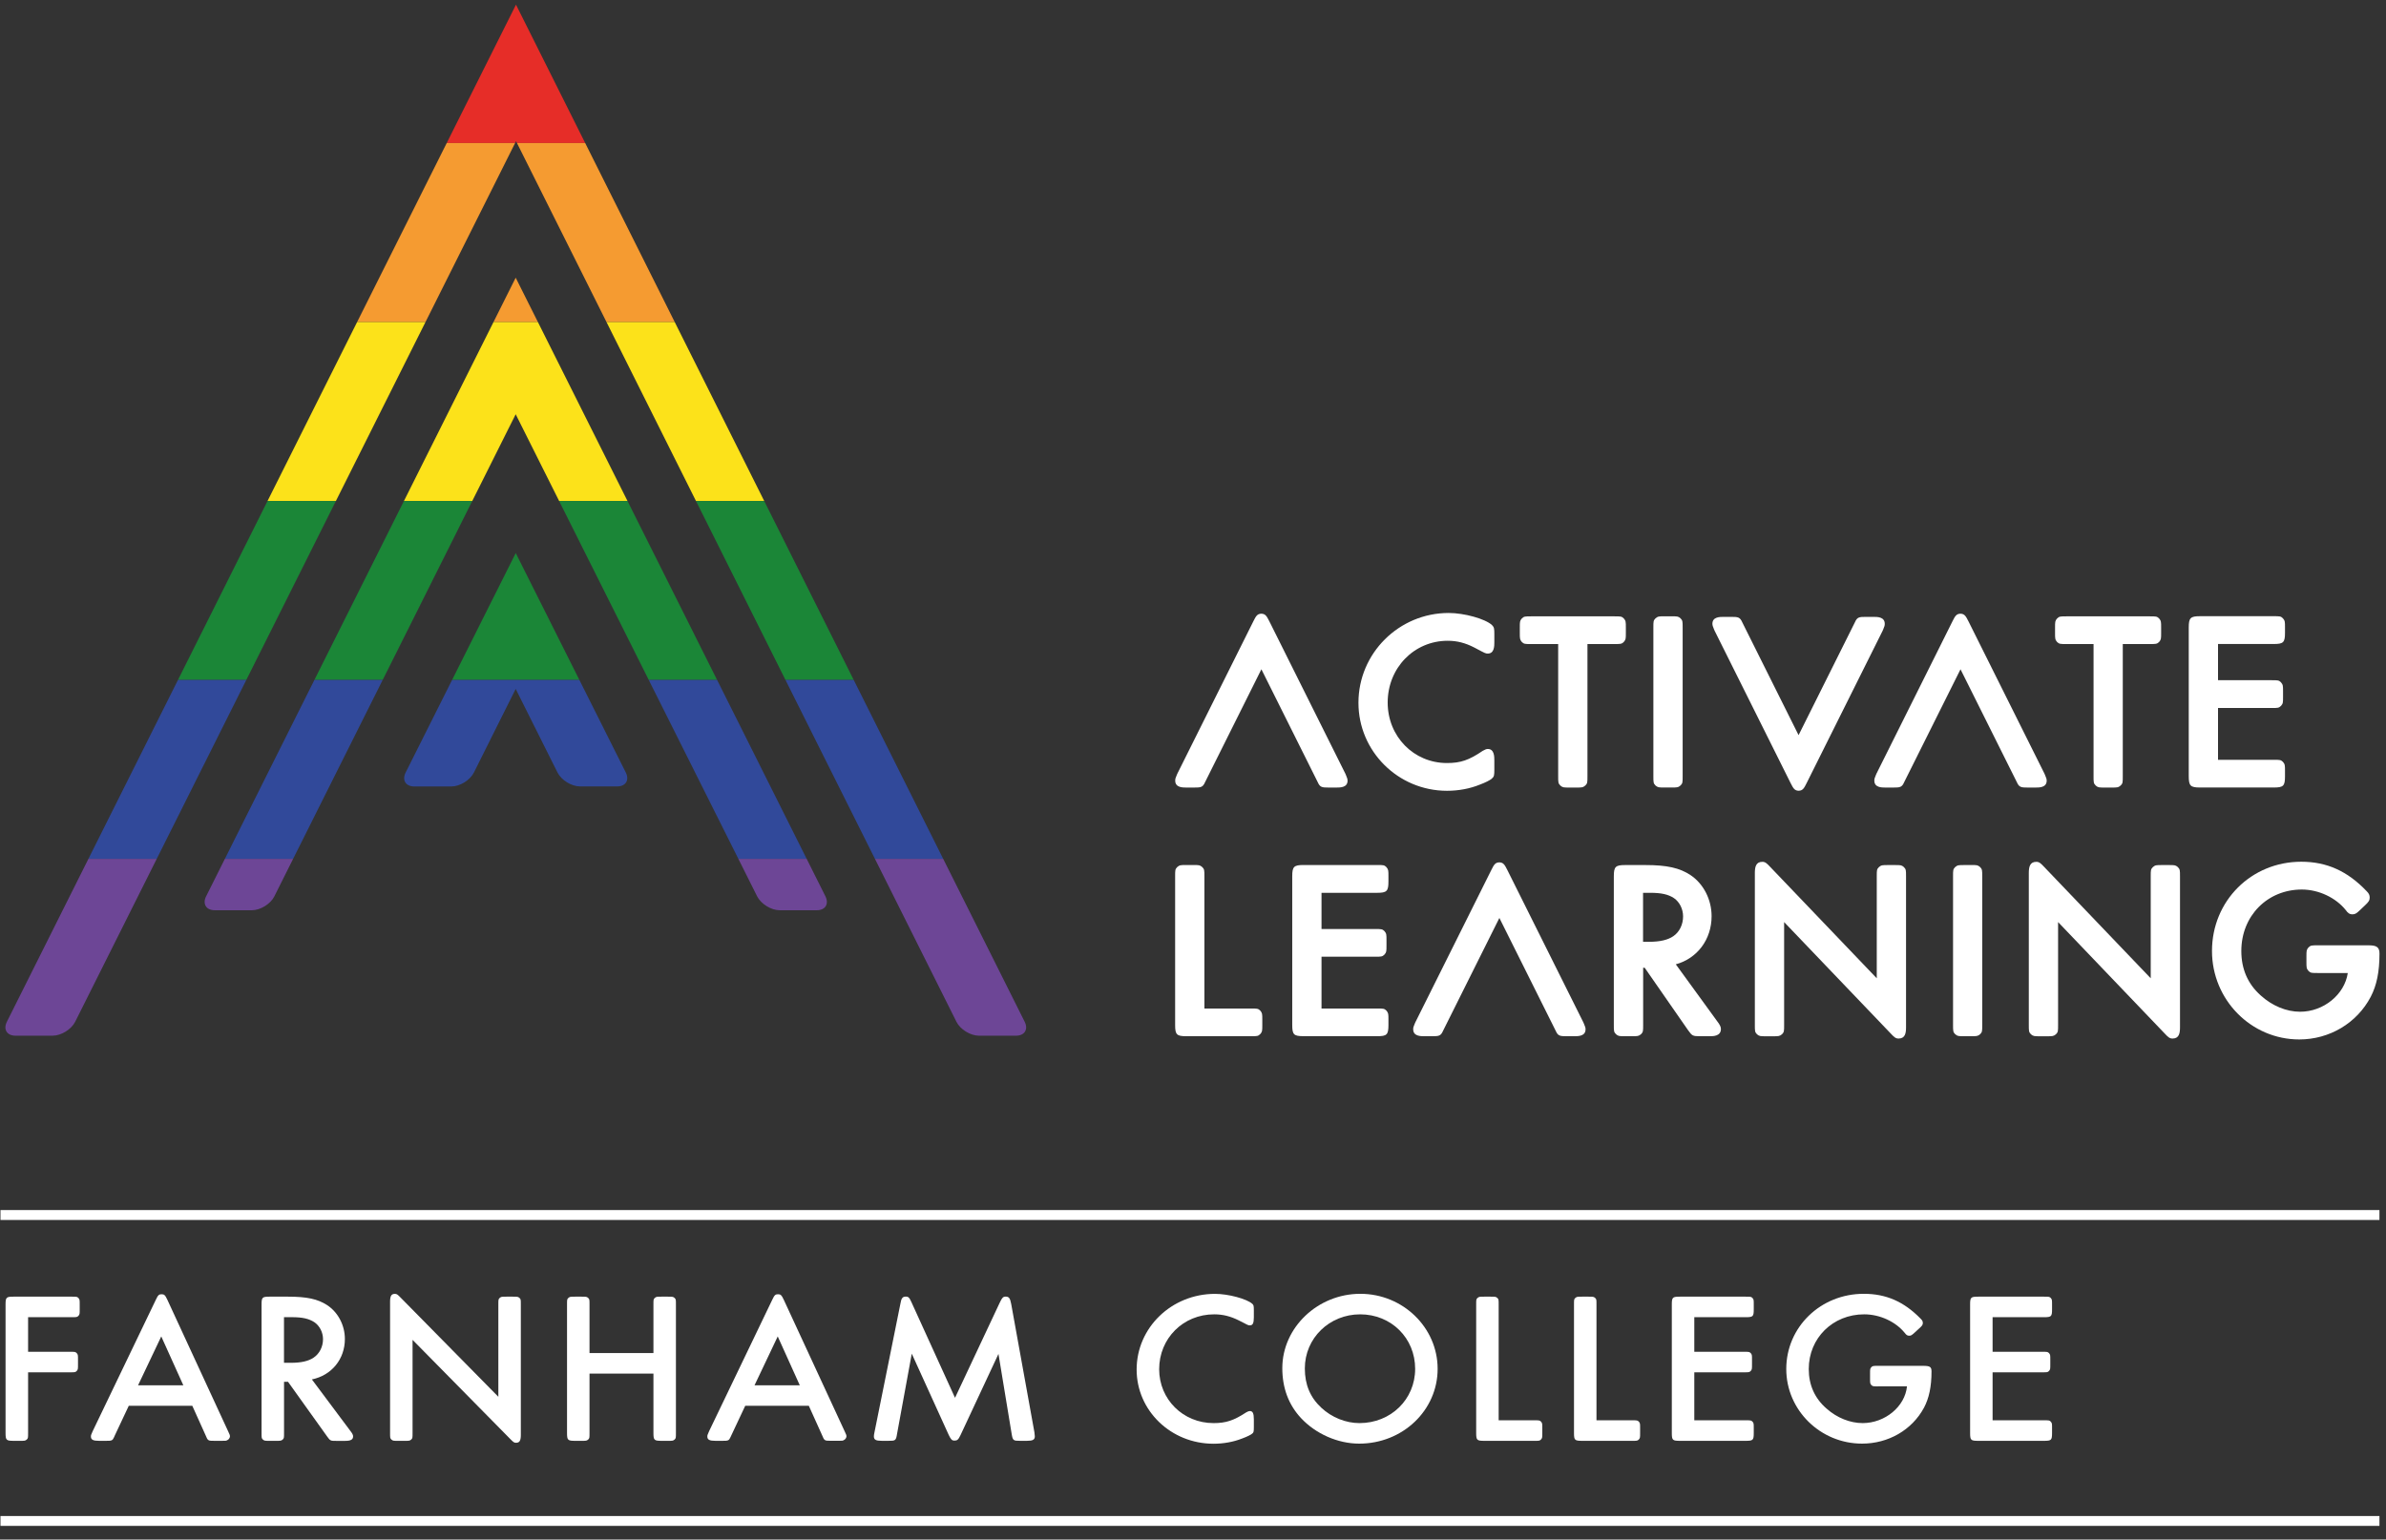 <?xml version="1.0" encoding="utf-8"?>
<!-- Generator: Adobe Illustrator 26.0.3, SVG Export Plug-In . SVG Version: 6.00 Build 0)  -->
<svg version="1.1" xmlns="http://www.w3.org/2000/svg" xmlns:xlink="http://www.w3.org/1999/xlink" x="0px" y="0px"
	 viewBox="0 0 502 324" style="enable-background:new 0 0 502 324;" xml:space="preserve">
<rect x="0" y="0" width="502" height="324" fill="#333333" stroke="none"/>
<style type="text/css">
	.st0{fill:#FFFFFF;}
	.st1{clip-path:url(#SVGID_00000011726117052580685320000000556895916917617033_);}
	.st2{fill:#E62D28;}
	.st3{fill:#F59B31;}
	.st4{fill:#FCE21A;}
	.st5{fill:#1B8637;}
	.st6{fill:#31499A;}
	.st7{fill:#6D4696;}
	.st8{clip-path:url(#SVGID_00000039116067395865223330000007696039950287198143_);}
	.st9{clip-path:url(#SVGID_00000044159915454491873030000000431421128595855772_);}
</style>
<g id="Layer_2">
</g>
<g id="Layer_1">
	<g>
		<path class="st0" d="M252.93,182.46c-0.49-0.42-0.7-0.42-1.9-0.42h-1.43c-1.2,0-1.42,0-1.93,0.44c-0.43,0.44-0.43,0.66-0.43,1.93
			v31.3c0,2.03,0.33,2.36,2.36,2.36h13.61c1.26,0,1.49,0,1.95-0.46c0.42-0.48,0.42-0.7,0.42-1.9v-1.1c0-1.2,0-1.42-0.43-1.93
			c-0.44-0.44-0.67-0.44-1.93-0.44h-9.82v-27.83C253.4,183.15,253.4,182.92,252.93,182.46z"/>
		<path class="st0" d="M292.12,215.71v-1.1c0-1.2,0-1.42-0.43-1.93c-0.44-0.44-0.66-0.44-1.93-0.44h-11.72v-10.9h11.3
			c1.26,0,1.49,0,1.95-0.46c0.42-0.48,0.42-0.7,0.42-1.9v-1.11c0-1.2,0-1.42-0.44-1.93c-0.44-0.43-0.66-0.43-1.93-0.43h-11.3v-7.62
			h11.72c2.01,0,2.36-0.35,2.36-2.37v-1.11c0-1.2,0-1.42-0.43-1.93c-0.44-0.44-0.66-0.44-1.93-0.44h-15.52
			c-2.01,0-2.36,0.35-2.36,2.36v31.3c0,2.03,0.33,2.36,2.36,2.36h15.52C291.78,218.08,292.12,217.75,292.12,215.71z"/>
		<path class="st0" d="M413.27,182.05c-1.21,0-1.42,0-1.93,0.44c-0.43,0.44-0.43,0.66-0.43,1.92v31.3c0,1.26,0,1.49,0.46,1.95
			c0.48,0.41,0.7,0.41,1.9,0.41h1.42c1.2,0,1.42,0,1.93-0.43c0.43-0.44,0.43-0.66,0.43-1.93v-31.3c0-1.26,0-1.49-0.46-1.95
			c-0.49-0.42-0.7-0.42-1.91-0.42H413.27z"/>
		<path class="st0" d="M498.3,198.94h-10.67c-1.26,0-1.49,0-1.95,0.46c-0.42,0.49-0.42,0.7-0.42,1.9v1.11c0,1.21,0,1.42,0.44,1.93
			c0.44,0.43,0.67,0.43,1.92,0.43h6.34c-0.68,4.54-5.09,8.15-10.04,8.15c-2.87,0-5.89-1.25-8.28-3.43
			c-2.71-2.41-4.08-5.55-4.08-9.35c0-7.38,5.47-12.94,12.73-12.94c3.54,0,7.18,1.72,9.27,4.36c0.37,0.53,0.73,0.86,1.39,0.86
			c0.6,0,0.88-0.23,1.65-0.96l0.95-0.9c0.78-0.73,1.02-1.06,1.02-1.67c0-0.51-0.17-0.88-0.64-1.34c-4.02-4.23-8.39-6.2-13.76-6.2
			c-10.53,0-18.78,8.25-18.78,18.78c0,10.27,8.23,18.62,18.36,18.62c6.37,0,12.14-3.44,15.04-8.98c1.26-2.41,1.84-5.29,1.84-9.06
			C500.66,199.22,499.87,198.94,498.3,198.94z"/>
		<path class="st0" d="M456.3,182.05h-1.43c-1.21,0-1.43,0-1.93,0.44c-0.44,0.44-0.44,0.67-0.44,1.93v21.46l-22.41-23.43
			c-0.75-0.8-1.06-1.08-1.67-1.08c-1.38,0-1.57,1.14-1.57,2.37v31.98c0,1.26,0,1.49,0.46,1.95c0.48,0.41,0.7,0.41,1.9,0.41h1.43
			c1.2,0,1.42,0,1.93-0.43c0.44-0.44,0.44-0.67,0.44-1.93v-21.67l22.41,23.43c0.75,0.8,1.06,1.08,1.67,1.08
			c1.38,0,1.57-1.13,1.57-2.36v-31.78c0-1.26,0-1.49-0.46-1.95C457.71,182.05,457.5,182.05,456.3,182.05z"/>
		<path class="st0" d="M398.66,182.05h-1.43c-1.2,0-1.42,0-1.93,0.44c-0.44,0.44-0.44,0.67-0.44,1.93v21.46l-22.41-23.43
			c-0.75-0.8-1.06-1.08-1.67-1.08c-1.38,0-1.57,1.14-1.57,2.37v31.98c0,1.26,0,1.49,0.46,1.95c0.49,0.41,0.7,0.41,1.9,0.41h1.43
			c1.2,0,1.42,0,1.93-0.43c0.44-0.44,0.44-0.67,0.44-1.93v-21.67l22.41,23.43c0.75,0.8,1.06,1.08,1.67,1.08
			c1.38,0,1.57-1.13,1.57-2.36v-31.78c0-1.26,0-1.49-0.46-1.95C400.08,182.05,399.87,182.05,398.66,182.05z"/>
		<path class="st0" d="M352.58,202.94c4.53-1.24,7.53-5.24,7.53-10.13c0-3.49-1.69-6.8-4.41-8.63c-2.3-1.53-4.97-2.13-9.52-2.13
			h-4.28c-2.01,0-2.36,0.35-2.36,2.36v31.3c0,1.26,0,1.49,0.47,1.95c0.48,0.41,0.7,0.41,1.9,0.41h1.43c1.2,0,1.42,0,1.93-0.43
			c0.44-0.44,0.44-0.67,0.44-1.93v-12.05h0.32l9.12,13.13c0.87,1.22,0.99,1.28,2.55,1.28h2.06c0.69,0,2.31,0,2.31-1.52
			c0-0.44-0.22-0.9-0.77-1.61L352.58,202.94z M354.11,192.86c0,1.71-0.76,3.27-2.04,4.15c-1.15,0.8-2.82,1.19-5.1,1.19h-1.28v-10.31
			h1.49c2.37,0,3.83,0.33,5.04,1.14C353.39,189.85,354.11,191.32,354.11,192.86z"/>
		<path class="st0" d="M462.87,165.73h15.52c2.03,0,2.36-0.33,2.36-2.36v-1.11c0-1.2,0-1.42-0.44-1.93
			c-0.44-0.43-0.66-0.43-1.92-0.43h-11.73V149h11.31c1.26,0,1.49,0,1.95-0.46c0.42-0.48,0.42-0.7,0.42-1.91v-1.11
			c0-1.2,0-1.42-0.44-1.93c-0.44-0.44-0.67-0.44-1.93-0.44h-11.31v-7.62h11.73c2.03,0,2.36-0.33,2.36-2.37v-1.11
			c0-1.2,0-1.42-0.44-1.93c-0.44-0.44-0.66-0.44-1.92-0.44h-15.52c-2.01,0-2.37,0.35-2.37,2.36v31.3
			C460.5,165.38,460.85,165.73,462.87,165.73z"/>
		<path class="st0" d="M434.76,135.54h5.71v27.83c0,1.26,0,1.49,0.46,1.95c0.48,0.42,0.7,0.42,1.9,0.42h1.43c1.2,0,1.42,0,1.92-0.44
			c0.44-0.43,0.44-0.66,0.44-1.93v-27.83h5.71c1.26,0,1.49,0,1.95-0.46c0.41-0.48,0.41-0.7,0.41-1.9v-1.11c0-1.2,0-1.42-0.44-1.93
			c-0.44-0.43-0.67-0.43-1.93-0.43h-17.58c-1.26,0-1.49,0-1.95,0.46c-0.42,0.49-0.42,0.7-0.42,1.91v1.11c0,1.2,0,1.42,0.44,1.93
			C433.27,135.54,433.5,135.54,434.76,135.54z"/>
		<path class="st0" d="M350.23,165.73h1.43c1.2,0,1.42,0,1.92-0.44c0.44-0.43,0.44-0.66,0.44-1.93v-31.3c0-1.26,0-1.49-0.46-1.95
			c-0.48-0.41-0.7-0.41-1.9-0.41h-1.43c-1.2,0-1.42,0-1.93,0.44c-0.44,0.44-0.44,0.66-0.44,1.93v31.3c0,1.26,0,1.49,0.46,1.95
			C348.81,165.73,349.02,165.73,350.23,165.73z"/>
		<path class="st0" d="M304.43,166.42c2.46,0,4.85-0.45,6.9-1.29c1.15-0.42,2.24-0.97,2.56-1.29c0.47-0.39,0.51-0.71,0.51-1.9v-1.9
			c0-0.78,0-2.42-1.37-2.42c-0.28,0-0.59,0.11-1.07,0.39c-2.9,1.97-4.66,2.57-7.53,2.57c-6.99,0-12.47-5.59-12.47-12.73
			c0-7.29,5.55-13,12.63-13c1.96,0,3.69,0.44,5.61,1.43c2.36,1.26,2.36,1.26,2.83,1.26c1.37,0,1.37-1.6,1.37-2.37v-1.69
			c0-1.2-0.04-1.48-0.5-1.94c-1.42-1.31-5.84-2.54-9.1-2.54c-10.47,0-18.99,8.47-18.99,18.89
			C285.8,158.11,294.16,166.42,304.43,166.42z"/>
		<path class="st0" d="M322.12,135.54h5.71v27.83c0,1.26,0,1.49,0.46,1.95c0.48,0.42,0.7,0.42,1.9,0.42h1.43c1.2,0,1.42,0,1.93-0.44
			c0.44-0.43,0.44-0.66,0.44-1.93v-27.83h5.71c1.26,0,1.49,0,1.95-0.46c0.42-0.48,0.42-0.7,0.42-1.9v-1.11c0-1.2,0-1.42-0.44-1.93
			c-0.44-0.43-0.67-0.43-1.93-0.43h-17.58c-1.26,0-1.49,0-1.95,0.46c-0.41,0.49-0.41,0.7-0.41,1.9v1.11c0,1.2,0,1.42,0.43,1.93
			C320.63,135.54,320.86,135.54,322.12,135.54z"/>
		<path class="st0" d="M430.3,163.19l-0.16-0.38l-15.99-32.06c-0.56-1.1-0.82-1.57-1.68-1.6c-0.87,0.03-1.13,0.5-1.68,1.6
			l-15.99,32.06l-0.16,0.38c-0.23,0.56-0.29,0.71-0.29,1.09c0,1.46,1.54,1.46,2.36,1.46h1.59c1.45,0,1.85-0.04,2.33-1.14
			l11.85-23.75l11.85,23.75c0.48,1.09,0.88,1.14,2.33,1.14h1.59c0.83,0,2.36,0,2.36-1.46C430.6,163.9,430.53,163.75,430.3,163.19z"
			/>
		<path class="st0" d="M283.21,163.19l-0.16-0.38l-15.99-32.06c-0.56-1.1-0.82-1.57-1.68-1.6c-0.87,0.03-1.13,0.5-1.68,1.6
			l-15.99,32.06l-0.16,0.38c-0.23,0.56-0.29,0.71-0.29,1.09c0,1.46,1.54,1.46,2.36,1.46h1.59c1.45,0,1.85-0.04,2.33-1.14
			l11.85-23.75l11.85,23.75c0.48,1.09,0.88,1.14,2.33,1.14h1.59c0.83,0,2.36,0,2.36-1.46C283.5,163.9,283.44,163.75,283.21,163.19z"
			/>
		<path class="st0" d="M360.59,132.37l0.16,0.38l15.99,32.06c0.56,1.1,0.82,1.57,1.68,1.6c0.87-0.03,1.13-0.5,1.68-1.6l15.99-32.06
			l0.16-0.38c0.23-0.56,0.29-0.71,0.29-1.09c0-1.46-1.54-1.46-2.36-1.46h-1.59c-1.45,0-1.85,0.04-2.33,1.14l-11.85,23.75
			l-11.85-23.75c-0.48-1.09-0.88-1.14-2.33-1.14h-1.59c-0.83,0-2.36,0-2.36,1.46C360.3,131.66,360.37,131.81,360.59,132.37z"/>
		<path class="st0" d="M333.28,215.52l-0.16-0.38l-15.99-32.06c-0.56-1.1-0.82-1.57-1.68-1.6c-0.87,0.03-1.13,0.5-1.68,1.6
			l-15.99,32.06l-0.16,0.38c-0.23,0.56-0.29,0.7-0.29,1.09c0,1.46,1.54,1.46,2.36,1.46h1.59c1.45,0,1.85-0.04,2.33-1.14l11.85-23.75
			l11.85,23.75c0.48,1.09,0.88,1.14,2.33,1.14h1.59c0.83,0,2.36,0,2.36-1.46C333.58,216.22,333.51,216.07,333.28,215.52z"/>
	</g>
	<path class="st0" d="M500.62,321.12H0.1v-2.08h500.52V321.12z M500.62,256.74H0.1v-2.08h500.52V256.74z"/>
	<g>
		<path class="st0" d="M5.91,284.48h8.77c1.08,0,1.17,0,1.45,0.27c0.28,0.32,0.28,0.41,0.28,1.41v0.96c0,1,0,1.09-0.28,1.41
			c-0.28,0.27-0.38,0.27-1.45,0.27H5.91v12.74c0,1.05,0,1.14-0.28,1.41c-0.33,0.27-0.42,0.27-1.45,0.27H2.9
			c-1.59,0-1.73-0.14-1.73-1.68v-26.98c0-1.55,0.14-1.68,1.73-1.68h12.14c1.08,0,1.17,0,1.45,0.27c0.28,0.32,0.28,0.41,0.28,1.41
			v0.96c0,1,0,1.09-0.28,1.41c-0.28,0.27-0.38,0.27-1.45,0.27H5.91V284.48z"/>
		<path class="st0" d="M27.09,295.85l-2.91,6.19L24,302.45c-0.33,0.73-0.47,0.77-1.73,0.77h-1.41c-1.27,0-1.73-0.23-1.73-0.91
			c0-0.32,0.05-0.36,0.38-1.14l13.27-27.62c0.47-1,0.66-1.18,1.22-1.18s0.75,0.18,1.22,1.18L48,301.22
			c0.33,0.73,0.38,0.77,0.38,1.09c0,0.27-0.28,0.68-0.56,0.77c-0.23,0.14-0.33,0.14-1.17,0.14h-1.5c-1.41,0-1.41,0-1.92-1.23
			l-2.77-6.14H27.09z M33.93,281.25l-4.88,10.28h9.52L33.93,281.25z"/>
		<path class="st0" d="M73.68,301.09c0.47,0.59,0.61,0.91,0.61,1.18c0,0.68-0.47,0.96-1.69,0.96h-1.83c-1.27,0-1.27,0-1.97-0.96
			l-8.2-11.47h-0.84v10.74c0,1.05,0,1.14-0.28,1.41c-0.33,0.27-0.42,0.27-1.45,0.27h-1.27c-1.03,0-1.13,0-1.45-0.27
			c-0.28-0.27-0.28-0.36-0.28-1.41v-26.98c0-1.55,0.14-1.68,1.73-1.68h3.8c4.03,0,6.28,0.5,8.25,1.77c2.3,1.5,3.75,4.23,3.75,7.14
			c0,4.23-2.77,7.64-6.94,8.51L73.68,301.09z M61.26,286.8c2.11,0,3.66-0.36,4.73-1.09c1.22-0.82,1.97-2.28,1.97-3.87
			c0-1.46-0.7-2.82-1.83-3.59c-1.13-0.73-2.48-1.05-4.69-1.05h-1.69v9.6H61.26z"/>
		<path class="st0" d="M104.85,274.56c0-1.05,0-1.14,0.28-1.41c0.33-0.27,0.42-0.27,1.45-0.27h1.27c1.03,0,1.13,0,1.45,0.27
			c0.28,0.27,0.28,0.36,0.28,1.41v27.39c0,1.27-0.28,1.68-1.03,1.68c-0.38,0-0.56-0.14-1.22-0.82l-20.53-20.84v19.57
			c0,1.05,0,1.14-0.28,1.41c-0.33,0.27-0.42,0.27-1.45,0.27h-1.27c-1.03,0-1.13,0-1.45-0.27c-0.28-0.27-0.28-0.36-0.28-1.41v-27.57
			c0-1.27,0.28-1.68,1.03-1.68c0.38,0,0.56,0.14,1.22,0.82l20.53,20.84V274.56z"/>
		<path class="st0" d="M137.48,284.75v-10.19c0-1.05,0-1.14,0.28-1.41c0.33-0.27,0.42-0.27,1.45-0.27h1.27c1.03,0,1.13,0,1.45,0.27
			c0.28,0.27,0.28,0.36,0.28,1.41v26.98c0,1.05,0,1.14-0.28,1.41c-0.33,0.27-0.42,0.27-1.45,0.27h-1.27c-1.59,0-1.73-0.14-1.73-1.68
			v-12.47h-13.45v12.47c0,1.05,0,1.14-0.28,1.41c-0.33,0.27-0.42,0.27-1.45,0.27h-1.27c-1.59,0-1.73-0.14-1.73-1.68v-26.98
			c0-1.05,0-1.14,0.28-1.41c0.33-0.27,0.42-0.27,1.45-0.27h1.27c1.03,0,1.13,0,1.45,0.27c0.28,0.27,0.28,0.36,0.28,1.41v10.19
			H137.48z"/>
		<path class="st0" d="M156.79,295.85l-2.91,6.19l-0.19,0.41c-0.33,0.73-0.47,0.77-1.73,0.77h-1.41c-1.27,0-1.73-0.23-1.73-0.91
			c0-0.32,0.05-0.36,0.38-1.14l13.27-27.62c0.47-1,0.66-1.18,1.22-1.18s0.75,0.18,1.22,1.18l12.8,27.66
			c0.33,0.73,0.38,0.77,0.38,1.09c0,0.27-0.28,0.68-0.56,0.77c-0.23,0.14-0.33,0.14-1.17,0.14h-1.5c-1.41,0-1.41,0-1.92-1.23
			l-2.77-6.14H156.79z M163.63,281.25l-4.88,10.28h9.52L163.63,281.25z"/>
		<path class="st0" d="M210.36,274.1c0.47-1,0.7-1.23,1.22-1.23c0.7,0,0.94,0.32,1.17,1.55l4.88,26.98
			c0.05,0.41,0.09,0.68,0.09,0.86c0,0.73-0.42,0.96-1.69,0.96h-1.36c-1.5,0-1.59-0.05-1.83-1.5l-2.77-16.79l-7.97,17.06
			c-0.47,1-0.7,1.18-1.27,1.18s-0.75-0.23-1.22-1.18l-7.78-17.11l-3.09,16.84c-0.23,1.46-0.33,1.5-1.83,1.5h-1.36
			c-1.31,0-1.69-0.23-1.69-0.96c0-0.18,0.05-0.55,0.14-0.91l5.44-26.98c0.19-1.18,0.47-1.5,1.13-1.5c0.56,0,0.75,0.18,1.22,1.23
			l9.14,20.07L210.36,274.1z"/>
		<path class="st0" d="M263.8,277.24c0,1.23-0.23,1.68-0.84,1.68c-0.33,0-0.33,0-2.34-1.05c-1.73-0.86-3.33-1.27-5.16-1.27
			c-6.52,0-11.58,5.05-11.58,11.56c0,6.32,5.02,11.33,11.44,11.33c2.63,0,4.27-0.55,6.89-2.27c0.33-0.18,0.56-0.27,0.75-0.27
			c0.61,0,0.84,0.5,0.84,1.73v1.64c0,1-0.05,1.14-0.33,1.37c-0.23,0.23-1.13,0.68-2.16,1.05c-1.83,0.73-3.94,1.09-6,1.09
			c-8.95,0-16.17-6.96-16.17-15.61c0-8.83,7.36-15.93,16.5-15.93c2.81,0,6.66,1.05,7.83,2.09c0.28,0.27,0.33,0.36,0.33,1.41V277.24z
			"/>
		<path class="st0" d="M302.47,288.07c0,8.74-7.36,15.74-16.5,15.74c-4.5,0-9.14-2.05-12.24-5.37c-2.63-2.82-3.94-6.37-3.94-10.51
			c0-8.55,7.45-15.65,16.41-15.65C295.16,272.28,302.47,279.38,302.47,288.07z M274.53,287.98c0,3.41,1.12,6.1,3.47,8.28
			c2.2,2.05,5.16,3.23,8.02,3.23c6.61,0,11.72-5,11.72-11.42c0-6.46-5.02-11.47-11.58-11.47
			C279.69,276.61,274.53,281.61,274.53,287.98z"/>
		<path class="st0" d="M322.76,298.9c1.08,0,1.17,0,1.45,0.27c0.28,0.32,0.28,0.41,0.28,1.41v0.96c0,1,0,1.09-0.28,1.41
			c-0.28,0.27-0.38,0.27-1.45,0.27h-10.45c-1.59,0-1.73-0.14-1.73-1.68v-26.98c0-1.05,0-1.14,0.28-1.41
			c0.33-0.27,0.42-0.27,1.45-0.27h1.27c1.03,0,1.13,0,1.45,0.27c0.28,0.27,0.28,0.36,0.28,1.41v24.34H322.76z"/>
		<path class="st0" d="M343.34,298.9c1.08,0,1.17,0,1.45,0.27c0.28,0.32,0.28,0.41,0.28,1.41v0.96c0,1,0,1.09-0.28,1.41
			c-0.28,0.27-0.38,0.27-1.45,0.27h-10.45c-1.59,0-1.73-0.14-1.73-1.68v-26.98c0-1.05,0-1.14,0.28-1.41
			c0.33-0.27,0.42-0.27,1.45-0.27h1.27c1.03,0,1.13,0,1.45,0.27c0.28,0.27,0.28,0.36,0.28,1.41v24.34H343.34z"/>
		<path class="st0" d="M356.47,284.48h10.41c1.08,0,1.17,0,1.45,0.27c0.28,0.32,0.28,0.41,0.28,1.41v0.96c0,1,0,1.09-0.28,1.41
			c-0.28,0.27-0.38,0.27-1.45,0.27h-10.41v10.1h10.78c1.08,0,1.17,0,1.45,0.27c0.28,0.32,0.28,0.41,0.28,1.41v0.96
			c0,1.55-0.14,1.68-1.73,1.68h-13.78c-1.59,0-1.73-0.14-1.73-1.68v-26.98c0-1.55,0.14-1.68,1.73-1.68h13.78
			c1.08,0,1.17,0,1.45,0.27c0.28,0.32,0.28,0.41,0.28,1.41v0.96c0,1.55-0.14,1.68-1.73,1.68h-10.78V284.48z"/>
		<path class="st0" d="M395.18,291.76c-1.08,0-1.17,0-1.45-0.27c-0.28-0.32-0.28-0.41-0.28-1.41v-0.96c0-1,0-1.09,0.28-1.41
			c0.28-0.27,0.38-0.27,1.45-0.27h9.47c1.41,0,1.73,0.23,1.73,1.18c0,3.18-0.52,5.64-1.59,7.64c-2.53,4.69-7.5,7.55-13.03,7.55
			c-8.77,0-15.94-7.05-15.94-15.7c0-8.83,7.22-15.83,16.31-15.83c4.69,0,8.44,1.64,11.95,5.23c0.38,0.36,0.47,0.59,0.47,0.91
			c0,0.36-0.09,0.55-0.8,1.18l-0.84,0.77c-0.7,0.64-0.84,0.73-1.22,0.73c-0.38,0-0.61-0.14-0.94-0.59
			c-1.92-2.37-5.25-3.91-8.53-3.91c-6.61,0-11.67,5-11.67,11.51c0,3.37,1.27,6.19,3.75,8.33c2.2,1.96,4.97,3.05,7.59,3.05
			c4.69,0,8.91-3.46,9.33-7.74H395.18z"/>
		<path class="st0" d="M419.23,284.48h10.41c1.08,0,1.17,0,1.45,0.27c0.28,0.32,0.28,0.41,0.28,1.41v0.96c0,1,0,1.09-0.28,1.41
			c-0.28,0.27-0.38,0.27-1.45,0.27h-10.41v10.1h10.78c1.08,0,1.17,0,1.45,0.27c0.28,0.32,0.28,0.41,0.28,1.41v0.96
			c0,1.55-0.14,1.68-1.73,1.68h-13.78c-1.59,0-1.73-0.14-1.73-1.68v-26.98c0-1.55,0.14-1.68,1.73-1.68h13.78
			c1.08,0,1.17,0,1.45,0.27c0.28,0.32,0.28,0.41,0.28,1.41v0.96c0,1.55-0.14,1.68-1.73,1.68h-10.78V284.48z"/>
	</g>
	<g>
		<g>
			<defs>
				<path id="SVGID_1_" d="M215.58,215.02L108.56,0.98l-0.05,0.1L1.45,215.02c-0.81,1.62,0.01,2.94,1.81,2.94h7.8
					c1.81,0,3.95-1.32,4.76-2.94l92.7-185.21l0.05-0.1l92.65,185.31c0.81,1.62,2.94,2.94,4.75,2.94h7.8
					C215.57,217.96,216.39,216.63,215.58,215.02z"/>
			</defs>
			<clipPath id="SVGID_00000077289541400836923380000010140417663900523710_">
				<use xlink:href="#SVGID_1_"  style="overflow:visible;"/>
			</clipPath>
			<g style="clip-path:url(#SVGID_00000077289541400836923380000010140417663900523710_);">
				<rect x="-85.22" y="-12.21" class="st2" width="373.7" height="42.32"/>
				<rect x="-85.22" y="30.11" class="st3" width="373.7" height="37.66"/>
				<rect x="-85.22" y="67.77" class="st4" width="373.7" height="37.66"/>
				<rect x="-85.22" y="105.43" class="st5" width="373.7" height="37.66"/>
				<rect x="-85.22" y="143.09" class="st6" width="373.7" height="37.66"/>
				<rect x="-85.22" y="180.75" class="st7" width="373.7" height="37.66"/>
			</g>
		</g>
		<g>
			<defs>
				<path id="SVGID_00000132779792255863014250000000519688284883730360_" d="M108.51,116.39L108.51,116.39l-23.16,46.18
					c-0.81,1.62,0.01,2.94,1.81,2.94h7.8c1.81,0,3.94-1.32,4.75-2.94l8.79-17.59l0,0l8.79,17.58c0.81,1.62,2.95,2.94,4.75,2.94h7.8
					c1.81,0,2.63-1.32,1.82-2.94L108.51,116.39z"/>
			</defs>
			<clipPath id="SVGID_00000065776440463905041370000000866917368800932280_">
				<use xlink:href="#SVGID_00000132779792255863014250000000519688284883730360_"  style="overflow:visible;"/>
			</clipPath>
			<g style="clip-path:url(#SVGID_00000065776440463905041370000000866917368800932280_);">
				<rect x="-85.22" y="-12.21" class="st2" width="373.7" height="42.32"/>
				<rect x="-85.22" y="30.11" class="st3" width="373.7" height="37.66"/>
				<rect x="-85.22" y="67.77" class="st4" width="373.7" height="37.66"/>
				<rect x="-85.22" y="105.43" class="st5" width="373.7" height="37.66"/>
				<rect x="-85.22" y="143.09" class="st6" width="373.7" height="37.66"/>
				<rect x="-85.22" y="180.75" class="st7" width="373.7" height="37.66"/>
			</g>
		</g>
		<g>
			<defs>
				<path id="SVGID_00000170277470747653668760000015123075227864721341_" d="M108.51,58.46l-0.01-0.02L43.37,188.62
					c-0.81,1.61,0.01,2.94,1.81,2.94h7.8c1.81,0,3.95-1.32,4.75-2.94l49.3-98.51l1.47-2.93l0.01,0.02l50.78,101.42
					c0.81,1.61,2.95,2.94,4.75,2.94h7.8c1.81,0,2.62-1.32,1.82-2.94L108.51,58.46z"/>
			</defs>
			<clipPath id="SVGID_00000065046161909724360380000017052044812747023543_">
				<use xlink:href="#SVGID_00000170277470747653668760000015123075227864721341_"  style="overflow:visible;"/>
			</clipPath>
			<g style="clip-path:url(#SVGID_00000065046161909724360380000017052044812747023543_);">
				<rect x="-85.22" y="-12.21" class="st2" width="373.7" height="42.32"/>
				<rect x="-85.22" y="30.11" class="st3" width="373.7" height="37.66"/>
				<rect x="-85.22" y="67.77" class="st4" width="373.7" height="37.66"/>
				<rect x="-85.22" y="105.43" class="st5" width="373.7" height="37.66"/>
				<rect x="-85.22" y="143.09" class="st6" width="373.7" height="37.66"/>
				<rect x="-85.22" y="180.75" class="st7" width="373.7" height="37.66"/>
			</g>
		</g>
	</g>
</g>
</svg>
